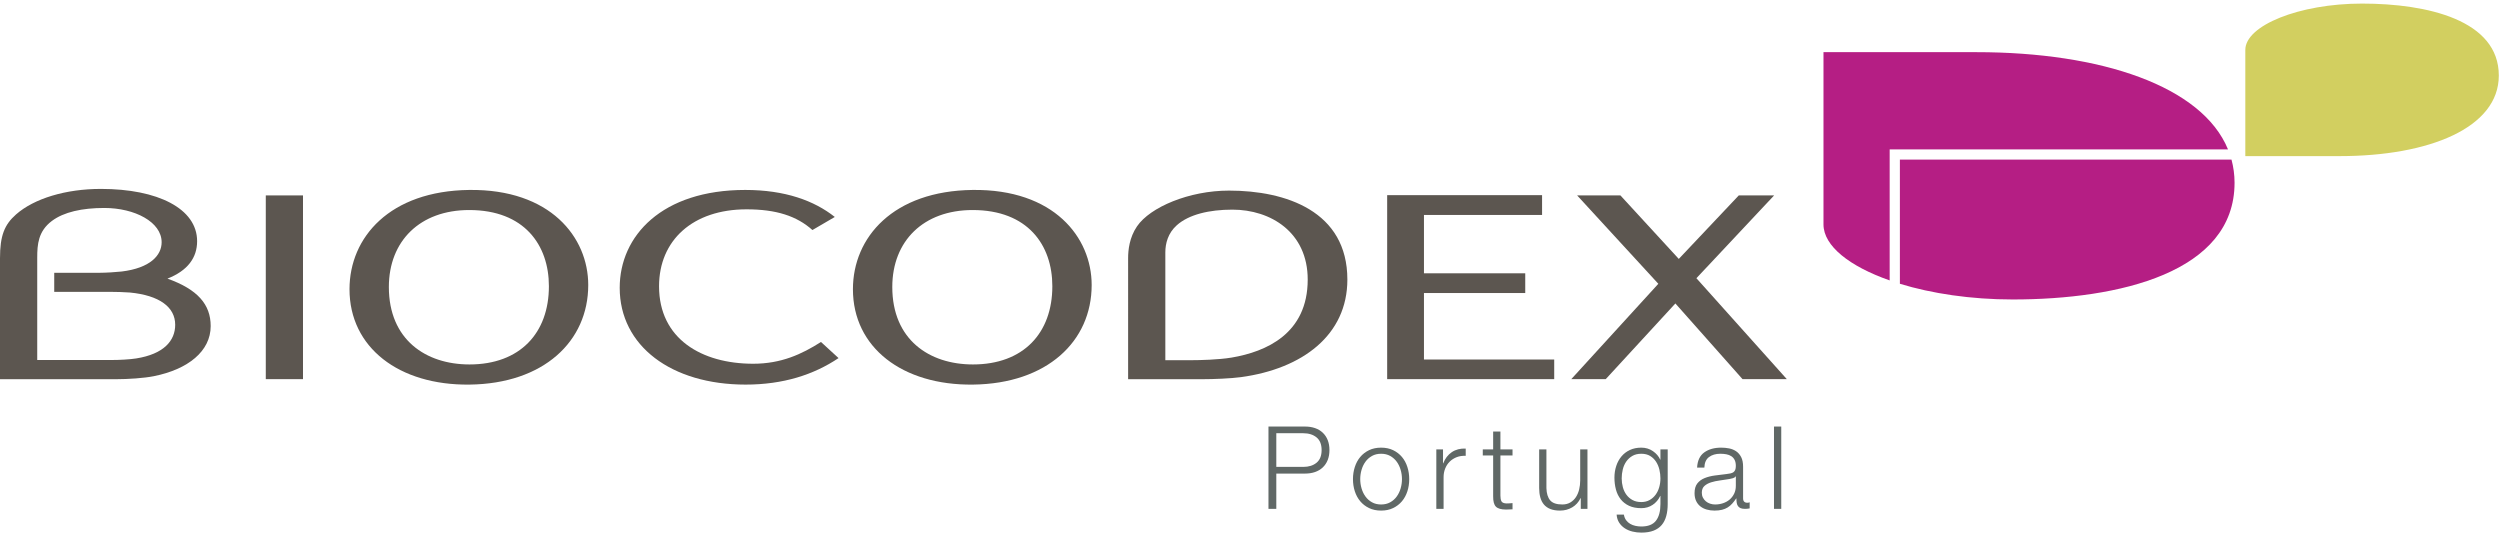 <?xml version="1.0" encoding="UTF-8"?>
<svg width="840px" height="180px" viewBox="0 0 840 180" version="1.1" xmlns="http://www.w3.org/2000/svg" xmlns:xlink="http://www.w3.org/1999/xlink">
    <title>Biocodex_portugal-C@2x</title>
    <g id="Filiales" stroke="none" stroke-width="1" fill="none" fill-rule="evenodd">
        <g id="Image-Russia-Copy" transform="translate(-115, -679)">
            <g id="Biocodex_portugal-C" transform="translate(115, 679)">
                <path d="M793.636,1.205 C772.407,1.205 754.428,8.618 754.428,16.755 L754.428,52.456 L786.101,52.456 C816.21,52.456 839.601,42.934 839.601,25.379 C839.601,6.787 815.681,1.205 793.636,1.205" id="Fill-1" fill="#D2CF60"></path>
                <path d="M636.651,50.189 L748.604,50.189 C739.882,28.931 706.007,17.526 664.063,17.526 L612.691,17.526 L612.691,75.406 C612.691,82.622 621.41,89.478 634.929,94.219 L634.929,50.189 L636.651,50.189" id="Fill-2" fill="#B51E84"></path>
                <path d="M638.362,95.35 C649.029,98.617 662.209,100.623 676.269,100.623 C712.034,100.623 750.811,91.564 750.811,61.422 C750.811,58.704 750.446,56.101 749.78,53.615 C722.993,53.615 641.148,53.615 638.362,53.615 C638.362,58.813 638.362,75.442 638.362,95.35" id="Fill-3" fill="#B51E84"></path>
                <polygon id="Fill-4" fill="#5C5650" points="89.304 127.393 101.808 127.393 101.808 65.659 89.304 65.659"></polygon>
                <polyline id="Fill-5" fill="#5C5650" points="522.216 120.797 522.216 127.393 466.088 127.393 466.088 65.571 518.135 65.571 518.135 72.224 478.451 72.224 478.451 91.831 512.483 91.831 512.483 98.457 478.451 98.457 478.451 120.797 522.216 120.797"></polyline>
                <polyline id="Fill-6" fill="#5C5650" points="570.343 93.866 569.992 93.483 596.104 65.659 584.229 65.659 564.072 86.997 544.459 65.659 529.918 65.659 557.2 95.356 556.964 95.616 527.949 127.393 539.525 127.393 562.927 101.961 585.492 127.393 600.37 127.393 570.343 93.866"></polyline>
                <path d="M157.661,70.572 C141.138,70.572 130.657,80.964 130.657,96.432 C130.657,114.098 143.039,122.455 157.753,122.455 C174.711,122.455 184.431,111.912 184.431,96.167 C184.431,82.303 176.143,70.572 157.661,70.572 Z M157.768,129.225 C134.038,129.513 117.433,116.759 117.433,97.181 C117.433,79.701 130.995,64.139 157.661,63.821 C184.903,63.491 197.65,79.695 197.65,95.771 C197.65,114.666 182.681,128.929 157.768,129.225 L157.768,129.225 Z" id="Fill-7" fill="#5C5650"></path>
                <path d="M326.815,70.572 C310.291,70.572 299.809,80.964 299.809,96.432 C299.809,114.098 312.195,122.455 326.91,122.455 C343.873,122.455 353.586,111.912 353.586,96.167 C353.586,82.303 345.3,70.572 326.815,70.572 Z M326.921,129.225 C303.194,129.513 286.584,116.759 286.584,97.181 C286.584,79.701 300.151,64.139 326.815,63.821 C354.061,63.491 366.801,79.695 366.801,95.771 C366.801,114.666 351.837,128.929 326.921,129.225 L326.921,129.225 Z" id="Fill-8" fill="#5C5650"></path>
                <path d="M280.493,72.902 C273.593,67.425 263.79,63.821 250.391,63.821 C222.444,63.821 208.221,79.208 208.221,96.699 C208.221,116.283 225.637,129.225 250.509,129.225 C263.196,129.225 273.416,125.903 281.753,120.317 L275.854,114.903 C269.369,119.024 262.481,122.218 253.074,122.218 C235.771,122.218 221.441,113.866 221.441,96.195 C221.441,80.733 232.78,70.335 250.854,70.335 C260.829,70.335 267.717,72.585 272.976,77.29 L280.493,72.902" id="Fill-9" fill="#5C5650"></path>
                <path d="M413.838,120.143 C409.45,120.878 403.061,121.025 400.233,121.025 L391.553,121.025 C391.553,121.025 391.553,91.796 391.553,84.784 C391.553,81.845 392.42,78.345 395.397,75.69 C399.459,72.051 406.338,70.439 414.091,70.439 C426.974,70.439 439.391,78.055 439.391,93.929 C439.391,112.122 425.43,118.178 413.838,120.143 Z M412.957,64.041 C399.537,64.041 386.445,69.599 382.043,76.044 C379.467,79.811 379.049,84.024 379.049,86.794 C379.049,96.837 379.047,127.411 379.047,127.411 C379.047,127.411 378.239,127.411 404.098,127.411 C407.715,127.411 413.581,127.178 416.944,126.721 C437.621,123.916 452.717,112.592 452.717,93.929 C452.717,70.943 432.036,64.041 412.957,64.041 L412.957,64.041 Z" id="Fill-10" fill="#5C5650"></path>
                <path d="M45.748,120.438 C43.643,120.775 40.219,120.96 37.591,120.96 L12.51,120.96 C12.51,120.96 12.51,89.478 12.51,86.546 C12.51,82.112 12.846,77.695 17.416,74.254 C21.418,71.233 27.619,69.877 35.044,69.877 C45.278,69.877 54.31,74.594 54.31,81.392 C54.31,85.827 50.424,90.07 40.874,91.229 C39.237,91.425 35.506,91.653 33.583,91.653 L18.221,91.653 L18.221,98.061 L36.941,98.061 C38.659,98.061 42.082,98.142 43.643,98.287 C53.594,99.255 58.866,103.196 58.866,109.125 C58.866,114.475 55.053,118.966 45.748,120.438 Z M56.267,93.616 C63.105,90.921 66.232,86.558 66.232,81.039 C66.232,70.086 52.998,63.474 33.909,63.474 C22.115,63.474 11.484,66.684 5.385,72.056 C1.497,75.482 0,79.151 0,86.783 C0,96.809 0,127.411 0,127.411 L39.115,127.411 C42.978,127.411 48.382,127.063 51.694,126.397 C63.161,124.101 70.79,118.021 70.79,109.566 C70.79,102.314 66.438,97.25 56.267,93.616 L56.267,93.616 Z" id="Fill-11" fill="#5C5650"></path>
                <path d="M428.838,156.877 L437.902,156.877 C439.736,156.877 441.222,156.413 442.356,155.482 C443.492,154.554 444.062,153.133 444.062,151.222 C444.062,149.311 443.492,147.89 442.356,146.96 C441.222,146.031 439.736,145.566 437.902,145.566 L428.838,145.566 L428.838,156.877 Z M426.205,143.32 L438.484,143.32 C439.723,143.32 440.845,143.494 441.853,143.842 C442.86,144.191 443.726,144.709 444.449,145.392 C445.171,146.076 445.727,146.907 446.115,147.89 C446.503,148.872 446.695,149.983 446.695,151.222 C446.695,152.461 446.503,153.571 446.115,154.554 C445.727,155.535 445.171,156.368 444.449,157.051 C443.726,157.736 442.86,158.252 441.853,158.601 C440.845,158.951 439.723,159.123 438.484,159.123 L428.838,159.123 L428.838,170.977 L426.205,170.977 L426.205,143.32 L426.205,143.32 Z" id="Fill-12" fill="#606866"></path>
                <path d="M464.05,152.461 C462.887,152.461 461.867,152.707 460.99,153.197 C460.111,153.69 459.381,154.334 458.801,155.133 C458.22,155.933 457.779,156.845 457.483,157.865 C457.186,158.885 457.038,159.924 457.038,160.983 C457.038,162.041 457.186,163.081 457.483,164.101 C457.779,165.121 458.22,166.031 458.801,166.831 C459.381,167.634 460.111,168.279 460.99,168.768 C461.867,169.261 462.887,169.506 464.05,169.506 C465.211,169.506 466.23,169.261 467.109,168.768 C467.987,168.279 468.718,167.634 469.297,166.831 C469.88,166.031 470.318,165.121 470.615,164.101 C470.911,163.081 471.061,162.041 471.061,160.983 C471.061,159.924 470.911,158.885 470.615,157.865 C470.318,156.845 469.88,155.933 469.297,155.133 C468.718,154.334 467.987,153.69 467.109,153.197 C466.23,152.707 465.211,152.461 464.05,152.461 Z M464.05,150.409 C465.574,150.409 466.922,150.692 468.098,151.26 C469.273,151.829 470.26,152.59 471.061,153.545 C471.862,154.502 472.468,155.625 472.881,156.916 C473.294,158.207 473.499,159.562 473.499,160.983 C473.499,162.429 473.294,163.791 472.881,165.07 C472.468,166.348 471.862,167.466 471.061,168.42 C470.26,169.376 469.273,170.138 468.098,170.705 C466.922,171.275 465.574,171.558 464.05,171.558 C462.526,171.558 461.176,171.275 460,170.705 C458.826,170.138 457.838,169.376 457.038,168.42 C456.237,167.466 455.631,166.348 455.218,165.07 C454.804,163.791 454.598,162.429 454.598,160.983 C454.598,159.562 454.804,158.207 455.218,156.916 C455.631,155.625 456.237,154.502 457.038,153.545 C457.838,152.59 458.826,151.829 460,151.26 C461.176,150.692 462.526,150.409 464.05,150.409 L464.05,150.409 Z" id="Fill-13" fill="#606866"></path>
                <path d="M482.603,150.989 L484.852,150.989 L484.852,155.675 L484.928,155.675 C485.548,154.049 486.51,152.797 487.814,151.918 C489.117,151.043 490.673,150.641 492.482,150.718 L492.482,153.158 C491.371,153.106 490.364,153.255 489.461,153.603 C488.555,153.951 487.775,154.45 487.117,155.096 C486.457,155.741 485.949,156.516 485.586,157.42 C485.224,158.323 485.045,159.292 485.045,160.324 L485.045,170.977 L482.603,170.977 L482.603,150.989" id="Fill-14" fill="#606866"></path>
                <path d="M504.141,150.989 L508.209,150.989 L508.209,153.042 L504.141,153.042 L504.141,166.523 C504.141,167.323 504.251,167.949 504.47,168.402 C504.689,168.855 505.238,169.105 506.116,169.158 C506.813,169.158 507.512,169.116 508.209,169.04 L508.209,171.132 C507.847,171.132 507.484,171.143 507.123,171.171 C506.762,171.196 506.399,171.209 506.038,171.209 C504.413,171.209 503.273,170.886 502.63,170.241 C501.984,169.596 501.675,168.42 501.699,166.717 L501.699,153.042 L498.215,153.042 L498.215,150.989 L501.699,150.989 L501.699,144.985 L504.141,144.985 L504.141,150.989" id="Fill-15" fill="#606866"></path>
                <path d="M533.387,170.977 L531.141,170.977 L531.141,167.375 L531.061,167.375 C530.417,168.718 529.481,169.751 528.255,170.474 C527.027,171.196 525.665,171.558 524.167,171.558 C522.902,171.558 521.824,171.384 520.933,171.035 C520.042,170.686 519.32,170.183 518.763,169.524 C518.208,168.866 517.8,168.066 517.542,167.122 C517.284,166.18 517.158,165.127 517.158,163.966 L517.158,150.989 L519.597,150.989 L519.597,164.005 C519.648,165.814 520.067,167.181 520.856,168.111 C521.642,169.04 523.005,169.506 524.943,169.506 C525.975,169.506 526.871,169.279 527.634,168.827 C528.395,168.375 529.022,167.775 529.513,167.027 C530.002,166.277 530.365,165.418 530.599,164.45 C530.829,163.482 530.947,162.494 530.947,161.487 L530.947,150.989 L533.387,150.989 L533.387,170.977" id="Fill-16" fill="#606866"></path>
                <path d="M551.477,168.691 C552.534,168.691 553.464,168.465 554.265,168.013 C555.065,167.562 555.737,166.968 556.277,166.231 C556.821,165.497 557.228,164.65 557.498,163.694 C557.771,162.74 557.906,161.758 557.906,160.75 C557.906,159.77 557.789,158.788 557.558,157.806 C557.325,156.826 556.95,155.933 556.433,155.133 C555.917,154.334 555.253,153.69 554.44,153.197 C553.627,152.707 552.637,152.461 551.477,152.461 C550.314,152.461 549.32,152.699 548.492,153.178 C547.667,153.655 546.982,154.282 546.439,155.057 C545.899,155.831 545.503,156.716 545.26,157.711 C545.013,158.705 544.891,159.718 544.891,160.75 C544.891,161.758 545.019,162.74 545.278,163.694 C545.535,164.65 545.935,165.497 546.478,166.231 C547.021,166.968 547.704,167.562 548.532,168.013 C549.359,168.465 550.338,168.691 551.477,168.691 Z M560.347,169.351 C560.347,170.849 560.185,172.191 559.862,173.378 C559.54,174.567 559.029,175.573 558.332,176.4 C557.635,177.227 556.725,177.858 555.602,178.298 C554.478,178.737 553.102,178.957 551.477,178.957 C550.469,178.957 549.487,178.841 548.532,178.607 C547.575,178.377 546.718,178.013 545.956,177.524 C545.194,177.033 544.56,176.406 544.057,175.645 C543.555,174.883 543.265,173.973 543.185,172.913 L545.626,172.913 C545.755,173.663 546.007,174.288 546.382,174.794 C546.755,175.297 547.208,175.704 547.738,176.012 C548.266,176.323 548.855,176.55 549.5,176.69 C550.145,176.832 550.804,176.903 551.477,176.903 C553.749,176.903 555.389,176.259 556.395,174.966 C557.403,173.675 557.906,171.803 557.906,169.351 L557.906,166.638 L557.829,166.638 C557.26,167.878 556.421,168.872 555.309,169.62 C554.2,170.37 552.922,170.745 551.477,170.745 C549.875,170.745 548.505,170.481 547.37,169.95 C546.234,169.421 545.298,168.691 544.56,167.761 C543.826,166.831 543.289,165.742 542.954,164.489 C542.619,163.235 542.45,161.901 542.45,160.48 C542.45,159.112 542.651,157.813 543.049,156.585 C543.451,155.36 544.031,154.289 544.795,153.373 C545.556,152.455 546.498,151.731 547.623,151.202 C548.745,150.673 550.031,150.409 551.477,150.409 C552.948,150.409 554.25,150.802 555.389,151.59 C556.524,152.377 557.338,153.328 557.829,154.437 L557.906,154.437 L557.906,150.989 L560.347,150.989 L560.347,169.351 L560.347,169.351 Z" id="Fill-17" fill="#606866"></path>
                <path d="M583.24,160.054 L583.163,160.054 C583.007,160.338 582.71,160.543 582.272,160.674 C581.833,160.802 581.444,160.893 581.11,160.945 C580.076,161.127 579.011,161.287 577.914,161.43 C576.816,161.57 575.814,161.783 574.912,162.068 C574.007,162.353 573.265,162.76 572.684,163.289 C572.102,163.818 571.812,164.574 571.812,165.554 C571.812,166.173 571.935,166.723 572.18,167.2 C572.426,167.679 572.755,168.091 573.167,168.441 C573.581,168.789 574.06,169.053 574.601,169.234 C575.143,169.416 575.699,169.506 576.267,169.506 C577.197,169.506 578.087,169.365 578.941,169.08 C579.794,168.795 580.535,168.382 581.168,167.841 C581.8,167.298 582.304,166.638 582.679,165.865 C583.053,165.09 583.24,164.211 583.24,163.23 L583.24,160.054 Z M570.224,157.109 C570.353,154.761 571.161,153.055 572.646,151.997 C574.129,150.938 576.021,150.409 578.321,150.409 C579.197,150.409 580.076,150.491 580.955,150.658 C581.833,150.827 582.62,151.144 583.317,151.609 C584.015,152.074 584.582,152.727 585.023,153.565 C585.462,154.404 585.68,155.495 585.68,156.838 L585.68,167.452 C585.68,168.433 586.158,168.924 587.113,168.924 C587.371,168.924 587.629,168.872 587.887,168.768 L587.887,170.822 C587.603,170.874 587.354,170.912 587.132,170.939 C586.913,170.964 586.634,170.977 586.301,170.977 C585.68,170.977 585.183,170.894 584.808,170.726 C584.434,170.558 584.143,170.32 583.938,170.009 C583.729,169.699 583.594,169.329 583.53,168.905 C583.466,168.478 583.434,168.007 583.434,167.491 L583.357,167.491 C582.915,168.138 582.472,168.71 582.019,169.215 C581.567,169.719 581.065,170.144 580.509,170.492 C579.953,170.84 579.314,171.107 578.591,171.288 C577.869,171.467 577.029,171.558 576.074,171.558 C575.143,171.558 574.274,171.443 573.459,171.209 C572.646,170.977 571.935,170.623 571.329,170.144 C570.723,169.668 570.243,169.06 569.895,168.324 C569.547,167.589 569.371,166.717 569.371,165.71 C569.371,164.314 569.682,163.224 570.302,162.435 C570.922,161.648 571.742,161.047 572.762,160.635 C573.781,160.222 574.931,159.932 576.21,159.763 C577.487,159.595 578.786,159.434 580.102,159.279 C580.592,159.226 581.038,159.157 581.439,159.066 C581.838,158.975 582.169,158.84 582.427,158.66 C582.685,158.478 582.885,158.219 583.027,157.883 C583.168,157.547 583.24,157.109 583.24,156.567 C583.24,155.741 583.105,155.064 582.833,154.533 C582.562,154.005 582.187,153.586 581.71,153.274 C581.231,152.965 580.675,152.752 580.044,152.635 C579.411,152.518 578.733,152.461 578.011,152.461 C576.486,152.461 575.228,152.83 574.233,153.565 C573.239,154.301 572.717,155.482 572.663,157.109 L570.224,157.109 L570.224,157.109 Z" id="Fill-18" fill="#606866"></path>
                <polygon id="Fill-19" fill="#606866" points="596.062 170.977 598.501 170.977 598.501 143.32 596.062 143.32"></polygon>
            </g>
        </g>
    </g>
</svg>